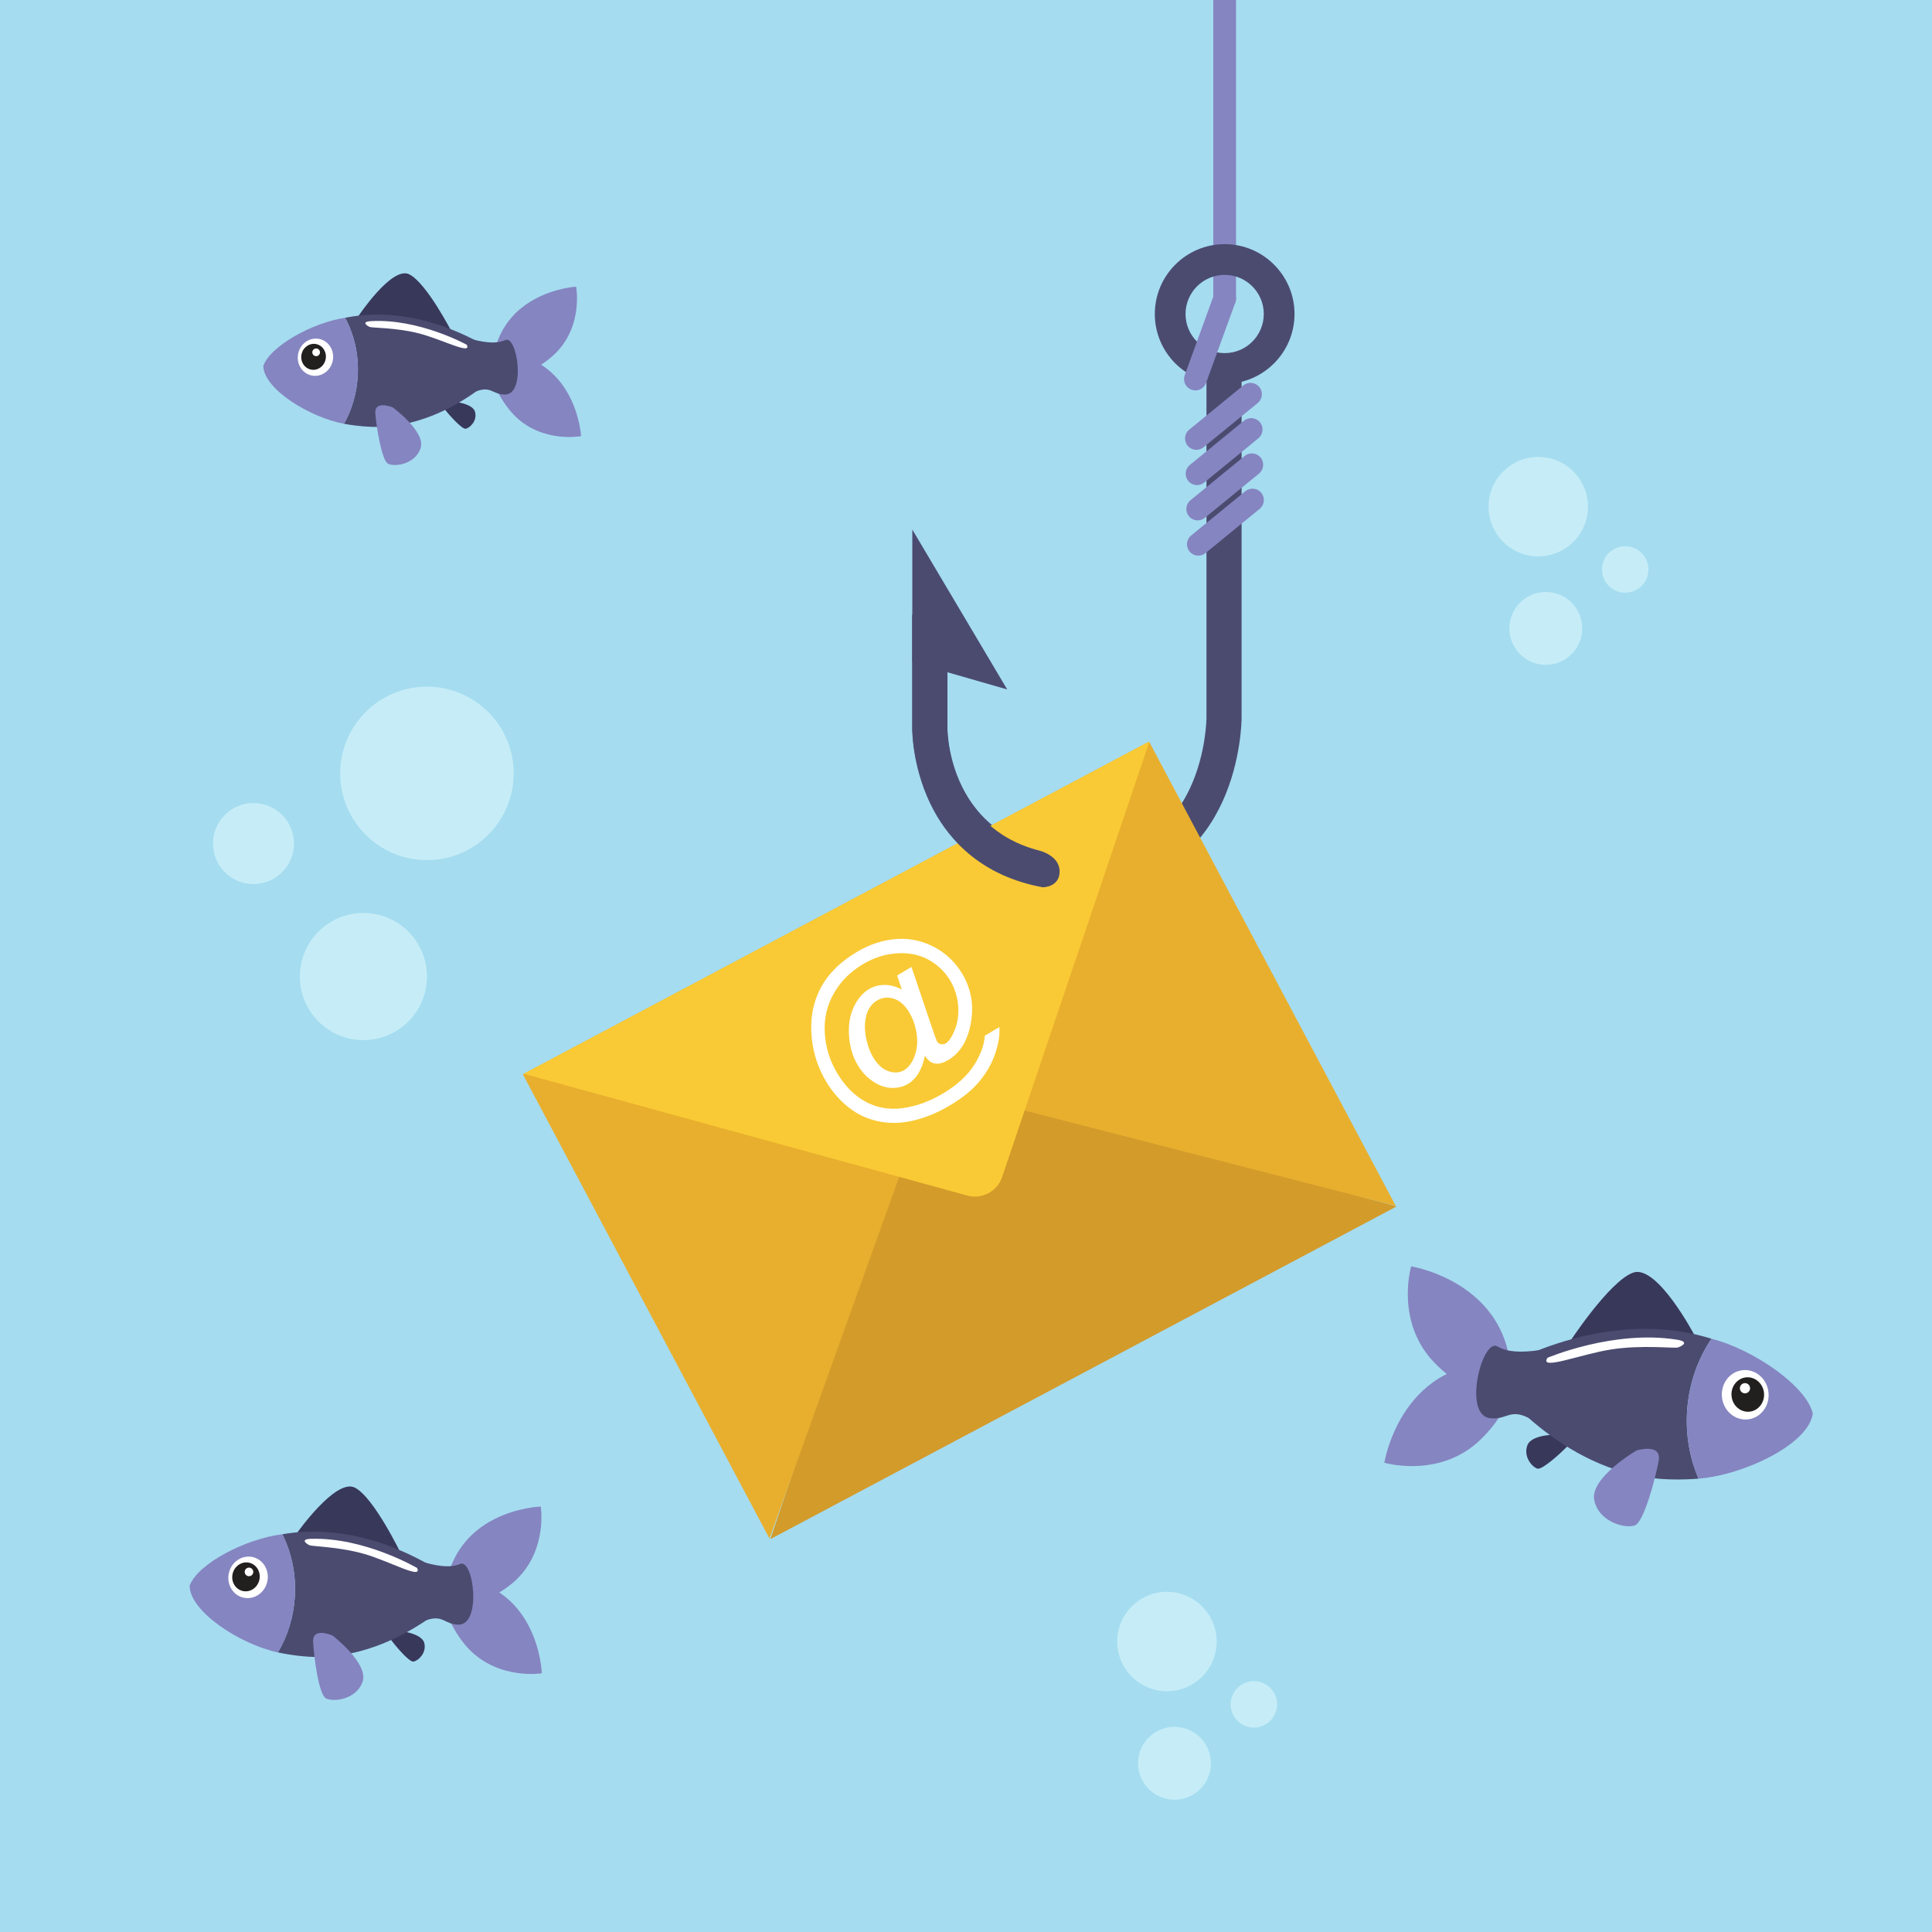 <?xml version="1.0" encoding="utf-8"?>
<!-- Generator: Adobe Illustrator 27.5.0, SVG Export Plug-In . SVG Version: 6.00 Build 0)  -->
<svg version="1.1" id="Capa_1" xmlns="http://www.w3.org/2000/svg" xmlns:xlink="http://www.w3.org/1999/xlink" x="0px" y="0px"
	 viewBox="0 0 595.28 595.28" style="enable-background:new 0 0 595.28 595.28;" xml:space="preserve">
<rect x="0" y="0" width="595.28" height="595.28" fill="#808080" stroke="none"/>
<rect x="0" y="0.001" style="fill:#A5DCF0;" width="595.281" height="595.28"/>
<path style="fill:#8585C1;" d="M373.839,0.001V92c0,1.933,1.567,3.5,3.5,3.5c1.933,0,3.5-1.567,3.5-3.5V0.001H373.839z"/>
<g>
	<g>
		<path style="fill:#4B4B70;" d="M333.855,273.837c-27.133,0-40.1-13.524-46.199-24.869c-6.488-12.072-6.563-24.078-6.563-24.584
			v-35.129h10.822v35.129c0.01,1.561,0.713,38.631,41.939,38.631c15.648,0,26.737-6.895,32.959-20.489
			c4.865-10.629,4.921-21.29,4.921-21.398V110.536h10.823v110.592c0,0.531-0.068,13.15-5.902,25.9
			C371.059,259.259,359.09,273.837,333.855,273.837z"/>
	</g>
	<polygon style="fill:#4B4B70;" points="281.094,204.018 281.094,163.159 310.336,212.431 	"/>
	<g>
		<path style="fill:#4B4B70;" d="M377.339,118.272c-11.868,0-21.524-9.656-21.524-21.524c0-11.868,9.656-21.524,21.524-21.524
			c11.868,0,21.525,9.656,21.525,21.524C398.863,108.616,389.207,118.272,377.339,118.272z M377.339,84.694
			c-6.646,0-12.054,5.406-12.054,12.054c0,6.646,5.408,12.054,12.054,12.054c6.646,0,12.054-5.407,12.054-12.054
			C389.393,90.101,383.984,84.694,377.339,84.694z"/>
	</g>
</g>
<g>
	<path style="fill:#8585C1;" d="M368.631,138.6c-1.014,0-2.021-0.438-2.712-1.285c-1.224-1.497-1.002-3.702,0.495-4.925
		l16.68-13.633c1.496-1.222,3.702-1.002,4.925,0.495c1.224,1.496,1.002,3.702-0.495,4.925l-16.68,13.633
		C370.193,138.341,369.41,138.6,368.631,138.6z"/>
</g>
<g>
	<path style="fill:#8585C1;" d="M368.322,120.289c-0.397,0-0.802-0.068-1.196-0.212c-1.816-0.661-2.754-2.669-2.093-4.485
		l9.017-24.788c0.66-1.817,2.67-2.754,4.485-2.093c1.816,0.661,2.754,2.669,2.093,4.485l-9.017,24.788
		C371.095,119.406,369.752,120.289,368.322,120.289z"/>
</g>
<g>
	<path style="fill:#8585C1;" d="M368.832,149.466c-1.015,0-2.021-0.439-2.712-1.285c-1.224-1.497-1.002-3.702,0.495-4.925
		l16.68-13.632c1.496-1.223,3.702-1.002,4.925,0.495c1.224,1.497,1.002,3.702-0.495,4.925l-16.68,13.632
		C370.395,149.207,369.611,149.466,368.832,149.466z"/>
</g>
<g>
	<path style="fill:#8585C1;" d="M369.033,160.332c-1.015,0-2.021-0.438-2.712-1.285c-1.224-1.497-1.002-3.702,0.495-4.925
		l16.681-13.632c1.496-1.224,3.702-1.002,4.925,0.495c1.224,1.497,1.002,3.702-0.495,4.925l-16.681,13.632
		C370.596,160.073,369.813,160.332,369.033,160.332z"/>
</g>
<g>
	<path style="fill:#8585C1;" d="M369.236,171.199c-1.015,0-2.021-0.439-2.712-1.285c-1.224-1.497-1.002-3.702,0.495-4.925
		l16.68-13.632c1.496-1.224,3.702-1.002,4.925,0.495c1.224,1.497,1.002,3.702-0.495,4.925l-16.68,13.632
		C370.799,170.94,370.016,171.199,369.236,171.199z"/>
</g>
<g>
	<path style="fill:#38385B;" d="M481.049,441.998c0,0-8.967-0.392-10.407,3.25c-1.442,3.629,1.611,6.953,3.129,7.27
		c1.518,0.305,7.115-4.744,9.274-7.024C485.213,443.219,481.049,441.998,481.049,441.998z"/>
	<path style="fill:#38385B;" d="M483.272,414.025c0,0,12.557-19.325,19.953-21.91c7.391-2.588,18.882,19.303,18.882,19.303
		l-13.809,10.074L483.272,414.025z"/>
	<path style="fill:#8585C1;" d="M434.807,390.192c0,0,33.504,5.329,30.58,38.837c-10.09,3.529-21.478-6.352-25.479-11.529
		C430.341,405.131,434.807,390.192,434.807,390.192z"/>
	<path style="fill:#8585C1;" d="M426.54,450.685c0,0,5.332-33.503,38.837-30.576c3.531,10.086-6.354,21.478-11.535,25.485
		C441.477,455.163,426.54,450.685,426.54,450.685z"/>
	<path style="fill:#4B4B70;" d="M473.971,416.041c-5.216,0.731-9.63,0.606-12.56-1.174c-4.647-2.816-10.822,21.014-2.362,22.094
		c5.101,0.651,6.058-3.017,11.903-0.096C480.646,441.702,479.193,415.306,473.971,416.041z"/>
	<path style="fill:#4B4B70;" d="M527.336,412.488c-34.997-10.941-68.731,11.111-68.731,11.111s19.692,27.883,50.475,31.811
		c3.673,0.468,8.721,0.628,14.269,0.188c-2.702-6.264-4.02-13.401-3.526-20.885C520.373,426.363,523.105,418.74,527.336,412.488z"/>
	<path style="fill:#8585C1;" d="M558.545,435.519c-1.889-8.384-18.25-19.749-31.209-23.03c-4.23,6.252-6.963,13.875-7.514,22.225
		c-0.494,7.483,0.824,14.621,3.526,20.885C537.307,454.478,557.337,444.977,558.545,435.519z"/>
	<path style="fill:#8585C1;" d="M504.25,446.903c0,0-14.555,8.497-13.027,15.394c1.538,6.887,9.822,8.762,12.546,7.695
		c2.721-1.072,6.263-14.293,7.293-19.889C512.093,444.514,504.25,446.903,504.25,446.903z"/>
	<g>
		<path style="fill:#FFFFFF;" d="M544.898,429.014c-0.429-4.193-3.994-7.253-7.951-6.84c-3.958,0.408-6.822,4.143-6.383,8.326
			c0.436,4.19,3.998,7.25,7.955,6.838C542.481,436.931,545.337,433.196,544.898,429.014z"/>
		<path style="fill:#221F1F;" d="M543.516,429.152c-0.309-2.913-2.786-5.048-5.546-4.765c-2.762,0.292-4.753,2.892-4.447,5.806
			c0.3,2.918,2.784,5.054,5.544,4.764C541.82,434.672,543.813,432.073,543.516,429.152z"/>
		<path style="fill:#FFFFFF;" d="M539.216,427.938c-0.11,0.859-0.893,1.467-1.756,1.353c-0.862-0.099-1.469-0.892-1.362-1.752
			c0.114-0.867,0.898-1.469,1.762-1.363C538.72,426.286,539.324,427.072,539.216,427.938z"/>
	</g>
	<path style="fill:#FFFFFF;" d="M476.814,418.355c0,0,20.455-8.719,39.931-5.567c4.104,0.668,1.27,2.093,0.168,2.399
		c-1.098,0.31-10.99-0.869-20.421,0.587C487.069,417.225,474.107,422.465,476.814,418.355z"/>
</g>
<g>
	<path style="fill:#38385B;" d="M138.799,123.639c0,0,6.763,0.4,7.563,3.244c0.802,2.836-1.746,5.094-2.914,5.215
		c-1.161,0.111-4.973-4.111-6.418-5.99C135.579,124.232,138.799,123.639,138.799,123.639z"/>
	<path style="fill:#38385B;" d="M139.293,102.469c0,0-7.93-15.474-13.283-17.986c-5.346-2.516-15.664,13.027-15.664,13.027
		l9.584,8.629L139.293,102.469z"/>
	<path style="fill:#8585C1;" d="M177.514,88.329c0,0-25.561,1.407-25.956,26.786c7.301,3.43,16.614-3.107,20.018-6.685
		C179.712,99.885,177.514,88.329,177.514,88.329z"/>
	<path style="fill:#8585C1;" d="M179.044,134.375c0,0-1.413-25.561-26.79-25.955c-3.43,7.299,3.111,16.615,6.689,20.024
		C167.485,136.58,179.044,134.375,179.044,134.375z"/>
	<path style="fill:#4B4B70;" d="M146.118,104.704c3.86,0.948,7.182,1.198,9.52,0.089c3.703-1.754,6.498,16.609,0.063,16.768
		c-3.878,0.094-4.313-2.734-8.926-0.994C139.125,123.447,142.254,103.747,146.118,104.704z"/>
	<path style="fill:#4B4B70;" d="M106.337,97.91c27.116-5.506,50.732,13.654,50.732,13.654s-16.94,19.406-40.347,19.975
		c-2.793,0.064-6.595-0.203-10.727-0.965c2.514-4.49,4.055-9.745,4.262-15.402C110.491,108.861,109.031,102.928,106.337,97.91z"/>
	<path style="fill:#8585C1;" d="M81.129,112.783c2.068-6.146,15.229-13.411,25.208-14.873c2.694,5.017,4.154,10.951,3.921,17.262
		c-0.207,5.657-1.748,10.912-4.262,15.402C95.607,128.656,81.307,119.977,81.129,112.783z"/>
	<path style="fill:#8585C1;" d="M121.006,125.525c0,0,10.269,7.506,8.588,12.564c-1.688,5.049-8.053,5.814-10.012,4.805
		c-1.959-1.014-3.597-11.213-3.938-15.492C115.304,123.127,121.006,125.525,121.006,125.525z"/>
	<g>
		<path style="fill:#FFFFFF;" d="M91.877,108.956c0.646-3.114,3.559-5.136,6.498-4.521c2.939,0.613,4.799,3.639,4.147,6.744
			c-0.651,3.111-3.563,5.133-6.502,4.518C93.079,115.086,91.226,112.063,91.877,108.956z"/>
		<path style="fill:#221F1F;" d="M92.906,109.166c0.455-2.162,2.479-3.572,4.527-3.146c2.055,0.432,3.348,2.537,2.891,4.699
			c-0.449,2.168-2.482,3.58-4.529,3.148C93.75,113.439,92.457,111.336,92.906,109.166z"/>
		<path style="fill:#FFFFFF;" d="M96.227,108.586c0.016,0.656,0.556,1.172,1.213,1.152c0.654-0.008,1.172-0.555,1.156-1.207
			c-0.018-0.661-0.559-1.174-1.216-1.159C96.727,107.385,96.209,107.93,96.227,108.586z"/>
	</g>
	<path style="fill:#FFFFFF;" d="M143.806,106.221c0,0-14.678-8.129-29.541-7.267c-3.134,0.183-1.115,1.472-0.313,1.791
		c0.801,0.313,8.317,0.192,15.283,2.017C136.195,104.579,145.518,109.514,143.806,106.221z"/>
</g>
<g>
	<path style="fill:#38385B;" d="M122.401,502.391c0,0,7.524,0.648,8.331,3.846c0.809,3.185-2.1,5.624-3.402,5.724
		c-1.301,0.091-5.42-4.732-6.975-6.87C118.793,502.957,122.401,502.391,122.401,502.391z"/>
	<path style="fill:#38385B;" d="M123.588,478.808c0,0-8.375-17.491-14.264-20.452c-5.886-2.963-17.854,14.053-17.854,14.053
		l10.423,9.908L123.588,478.808z"/>
	<path style="fill:#8585C1;" d="M166.62,464.193c0,0-28.536,0.802-29.74,29.08c8.034,4.043,18.612-2.965,22.518-6.85
		C168.725,477.143,166.62,464.193,166.62,464.193z"/>
	<path style="fill:#8585C1;" d="M166.939,515.568c0,0-0.805-28.535-29.082-29.738c-4.043,8.033,2.971,18.614,6.854,22.52
		C153.991,517.679,166.939,515.568,166.939,515.568z"/>
	<path style="fill:#4B4B70;" d="M131.131,481.504c4.275,1.174,7.967,1.551,10.607,0.386c4.186-1.847,6.747,18.71-0.432,18.692
		c-4.328-0.012-4.729-3.178-9.92-1.376C122.771,502.188,126.853,480.318,131.131,481.504z"/>
	<path style="fill:#4B4B70;" d="M86.988,472.734c30.392-5.323,56.141,16.745,56.141,16.745s-19.463,21.125-45.575,21.054
		c-3.115-0.01-7.345-0.424-11.926-1.397c2.937-4.931,4.812-10.741,5.212-17.041C91.289,485.066,89.84,478.41,86.988,472.734z"/>
	<path style="fill:#8585C1;" d="M58.441,488.558c2.488-6.792,17.378-14.495,28.547-15.823c2.852,5.676,4.301,12.332,3.852,19.361
		c-0.4,6.3-2.275,12.11-5.212,17.041C74.102,506.686,58.424,496.58,58.441,488.558z"/>
	<path style="fill:#8585C1;" d="M102.51,503.961c0,0,11.221,8.674,9.195,14.264c-2.031,5.578-9.148,6.24-11.307,5.055
		c-2.154-1.19-3.67-12.607-3.922-17.389C96.225,501.114,102.51,503.961,102.51,503.961z"/>
	<g>
		<path style="fill:#FFFFFF;" d="M70.535,484.613c0.814-3.453,4.123-5.616,7.383-4.844c3.256,0.772,5.24,4.199,4.418,7.644
			c-0.818,3.448-4.125,5.614-7.383,4.841C71.693,491.481,69.717,488.057,70.535,484.613z"/>
		<path style="fill:#221F1F;" d="M71.678,484.879c0.572-2.397,2.871-3.908,5.143-3.373c2.275,0.545,3.653,2.931,3.08,5.328
			c-0.566,2.403-2.873,3.914-5.145,3.372C72.488,489.668,71.111,487.283,71.678,484.879z"/>
		<path style="fill:#FFFFFF;" d="M75.395,484.332c0,0.73,0.586,1.322,1.318,1.322c0.73,0.01,1.322-0.586,1.328-1.314
			c-0.003-0.737-0.59-1.323-1.324-1.331C75.988,483.01,75.398,483.6,75.395,484.332z"/>
	</g>
	<path style="fill:#FFFFFF;" d="M128.508,483.125c0,0-16.119-9.501-32.715-8.988c-3.497,0.111-1.287,1.608-0.402,1.985
		c0.883,0.376,9.266,0.468,16.977,2.708C120.072,481.065,130.316,486.847,128.508,483.125z"/>
</g>
<g>
	<path style="fill:#C6EDF7;" d="M104.828,238.292c0,14.767,11.961,26.722,26.726,26.722c14.757,0,26.721-11.955,26.721-26.722
		c0-14.76-11.964-26.719-26.721-26.719C116.789,211.573,104.828,223.532,104.828,238.292z"/>
	<path style="fill:#C6EDF7;" d="M65.624,259.911c0,6.894,5.585,12.477,12.474,12.477c6.898,0,12.481-5.583,12.481-12.477
		c0-6.882-5.583-12.477-12.481-12.477C71.209,247.435,65.624,253.029,65.624,259.911z"/>
	<path style="fill:#C6EDF7;" d="M92.391,300.889c0,10.815,8.771,19.584,19.583,19.584s19.58-8.769,19.58-19.584
		c0-10.822-8.769-19.588-19.58-19.588S92.391,290.066,92.391,300.889z"/>
</g>
<g>
	<path style="fill:#C6EDF7;" d="M374.428,509.443c-2.023,8.218-10.318,13.233-18.535,11.21
		c-8.211-2.018-13.233-10.313-11.211-18.527c2.023-8.22,10.318-13.234,18.533-11.216
		C371.43,492.934,376.447,501.229,374.428,509.443z"/>
	<path style="fill:#C6EDF7;" d="M393.281,526.847c-0.941,3.834-4.814,6.173-8.652,5.232c-3.832-0.943-6.176-4.817-5.229-8.65
		c0.939-3.838,4.813-6.18,8.648-5.24C391.881,519.132,394.226,523.011,393.281,526.847z"/>
	<path style="fill:#C6EDF7;" d="M372.775,545.979c-1.484,6.02-7.561,9.698-13.58,8.215c-6.016-1.484-9.696-7.56-8.213-13.578
		c1.479-6.021,7.558-9.699,13.578-8.221C370.578,533.88,374.258,539.962,372.775,545.979z"/>
</g>
<g>
	<path style="fill:#C6EDF7;" d="M488.838,159.773c-2.023,8.218-10.318,13.233-18.535,11.21
		c-8.211-2.018-13.233-10.313-11.211-18.526c2.023-8.221,10.318-13.235,18.533-11.217
		C485.84,143.263,490.857,151.559,488.838,159.773z"/>
	<path style="fill:#C6EDF7;" d="M507.691,177.176c-0.941,3.834-4.815,6.173-8.651,5.231c-3.832-0.942-6.177-4.816-5.23-8.649
		c0.94-3.838,4.813-6.179,8.649-5.24C506.292,169.461,508.635,173.34,507.691,177.176z"/>
	<path style="fill:#C6EDF7;" d="M487.185,196.309c-1.484,6.021-7.56,9.698-13.581,8.215c-6.015-1.484-9.696-7.561-8.212-13.578
		c1.478-6.021,7.558-9.698,13.578-8.221C484.988,184.209,488.669,190.291,487.185,196.309z"/>
</g>
<g>
	<polyline style="fill:#D39B2A;" points="285.387,332.1 237.366,474.224 430.328,371.719 	"/>
	<polygon style="fill:#E8AF2E;" points="287.014,334.802 430.049,371.552 354.059,228.5 161.101,331.004 237.09,474.055 	"/>
	<path style="fill:#F9CA35;" d="M298.101,368.391c4.412,1.215,9.175-1.32,10.644-5.654l45.369-134.138l-0.055-0.099L161.391,330.848
		L298.101,368.391z"/>
</g>
<g>
	<path style="fill:#4B4B70;" d="M326.485,268.49c0-4.911-6.192-6.393-6.192-6.393c-27.826-7.085-28.368-35.684-28.377-37.053
		v-35.129h-10.822v35.129c0,0.506,0.074,12.512,6.563,24.584c5.068,9.428,14.909,20.334,33.649,23.761
		C321.306,273.389,326.485,273.403,326.485,268.49z"/>
</g>
<g>
	<path style="fill:#FFFFFF;" d="M284.957,325.321c-0.334,1.874-0.939,3.576-1.816,5.117c-0.877,1.537-1.984,2.706-3.316,3.502
		c-1.463,0.873-3.143,1.295-5.037,1.263c-1.895-0.03-3.799-0.678-5.725-1.939c-1.922-1.262-3.518-2.956-4.783-5.079
		c-1.563-2.617-2.455-5.637-2.678-9.061c-0.227-3.426,0.264-6.391,1.471-8.893c1.207-2.506,2.75-4.318,4.625-5.438
		c1.43-0.852,3.02-1.293,4.766-1.318c1.744-0.027,3.547,0.443,5.395,1.416l-1.441-4.329l4.418-2.635l6.324,18.686
		c0.883,2.596,1.395,4.018,1.543,4.267c0.264,0.443,0.66,0.725,1.189,0.847c0.529,0.118,1.033,0.036,1.51-0.249
		c0.871-0.52,1.717-1.703,2.531-3.552c1.092-2.435,1.523-5.086,1.299-7.952c-0.227-2.867-1.039-5.475-2.445-7.83
		c-1.639-2.747-3.871-4.895-6.703-6.44c-2.828-1.548-6.066-2.205-9.709-1.974c-3.645,0.232-7.154,1.355-10.527,3.366
		c-3.85,2.297-6.83,5.298-8.94,8.997c-2.109,3.703-3.037,7.758-2.781,12.167c0.256,4.413,1.531,8.542,3.83,12.393
		c2.404,4.03,5.35,6.982,8.84,8.846c3.49,1.873,7.307,2.512,11.451,1.922c4.145-0.584,8.234-2.082,12.266-4.485
		c4.313-2.571,7.49-5.453,9.543-8.637c2.045-3.186,3.176-6.247,3.389-9.185l4.467-2.664c0.195,2.228-0.199,4.847-1.168,7.861
		c-0.971,3.007-2.553,5.876-4.74,8.599c-2.193,2.724-5.27,5.27-9.234,7.634c-3.654,2.179-7.307,3.72-10.949,4.622
		c-3.646,0.902-7.115,1.061-10.412,0.471c-3.295-0.588-6.228-1.781-8.789-3.572c-3.24-2.29-5.934-5.235-8.082-8.836
		c-2.395-4.016-3.855-8.334-4.377-12.951c-0.654-5.656,0.162-10.77,2.441-15.344c2.281-4.573,6.055-8.431,11.32-11.571
		c4.082-2.435,8.246-3.786,12.492-4.056c4.246-0.268,8.295,0.689,12.143,2.881c3.293,1.897,5.938,4.514,7.93,7.854
		c2.848,4.774,3.697,10.009,2.545,15.714c-1.012,5.111-3.293,8.727-6.848,10.847c-1.137,0.678-2.156,1.05-3.063,1.125
		c-0.906,0.068-1.717-0.118-2.426-0.562C286.234,326.882,285.654,326.268,284.957,325.321z M269.02,325.759
		c1.344,2.254,2.928,3.688,4.742,4.301c1.816,0.613,3.416,0.507,4.799-0.318c0.918-0.547,1.725-1.406,2.416-2.564
		c0.691-1.161,1.18-2.561,1.461-4.204c0.281-1.639,0.223-3.471-0.182-5.495c-0.404-2.022-1.107-3.873-2.107-5.552
		c-1.336-2.238-2.926-3.644-4.773-4.215c-1.846-0.572-3.568-0.383-5.166,0.569c-1.053,0.628-1.885,1.487-2.492,2.577
		c-0.615,1.089-1,2.486-1.168,4.191c-0.164,1.706-0.006,3.564,0.479,5.57C267.514,322.634,268.176,324.344,269.02,325.759z"/>
</g>
</svg>
